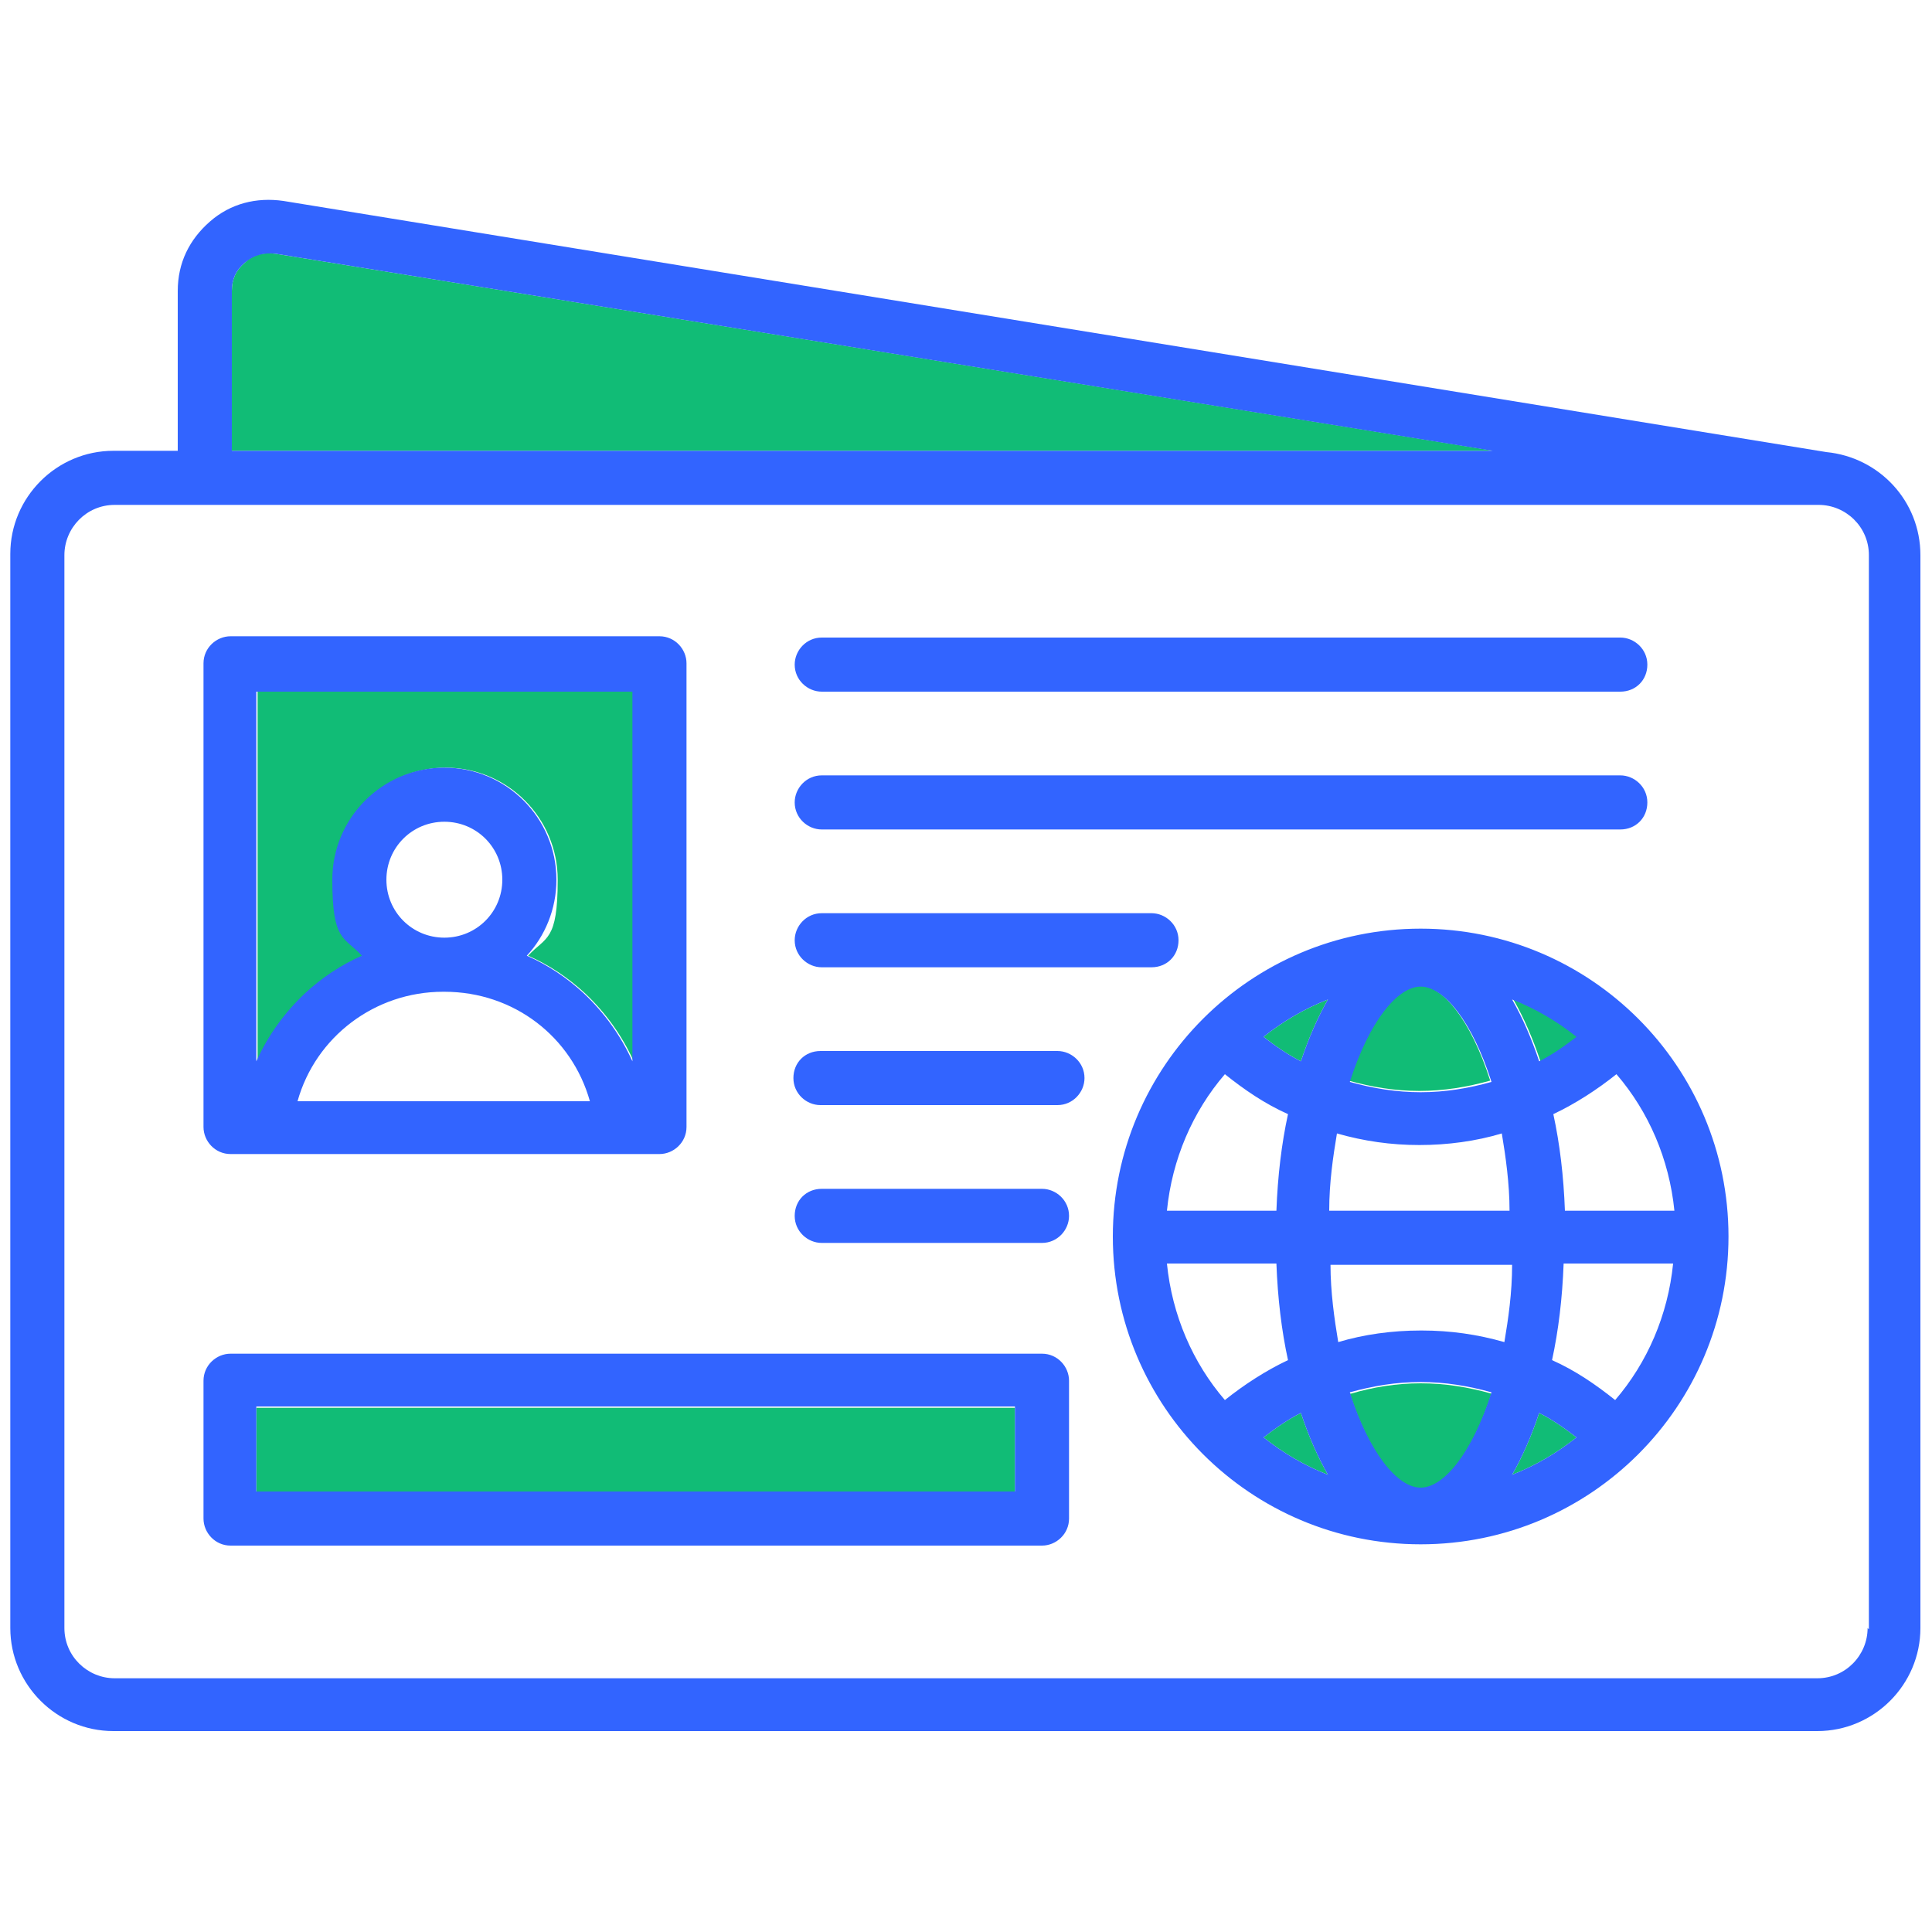 <svg xmlns="http://www.w3.org/2000/svg" id="Camada_1" data-name="Camada 1" viewBox="0 0 150 150"><defs><style>      .cls-1 {        fill: #3264ff;      }      .cls-1, .cls-2 {        stroke-width: 0px;      }      .cls-2 {        fill: #11bc76;      }    </style></defs><g><path class="cls-2" d="M122.5,80.5c-1.5-1.2-3.2-2.2-5-2.9.8,1.4,1.5,3,2.1,4.8,1-.5,2-1.2,2.9-1.9h0Z"></path><path class="cls-2" d="M117.4,114.5c1.8-.7,3.5-1.7,5-2.9-.9-.7-1.9-1.4-2.9-1.9-.6,1.8-1.3,3.4-2.1,4.8h0Z"></path><path class="cls-2" d="M101,82.4c.6-1.8,1.3-3.4,2.1-4.8-1.8.7-3.5,1.7-5,2.9.9.7,1.9,1.4,2.9,1.9h0Z"></path><path class="cls-2" d="M104.8,108.2c1.5,4.7,3.7,7.4,5.5,7.4s4-2.7,5.5-7.4c-1.8-.5-3.6-.8-5.5-.8s-3.7.3-5.4.8h0Z"></path><path class="cls-2" d="M23.8,77.1c1.3-1.2,2.8-2.2,4.4-2.9-1.4-1.5-2.3-3.6-2.3-5.9,0-4.8,3.9-8.7,8.7-8.7s8.7,3.9,8.7,8.7-.9,4.4-2.3,5.9c1.6.7,3.1,1.7,4.4,2.9,1.6,1.5,2.9,3.3,3.8,5.3v-28.7h-29.2v28.7c.9-2,2.2-3.8,3.8-5.3Z"></path><path class="cls-2" d="M19.9,109.3h58.9v6.6H19.9v-6.6Z"></path><path class="cls-2" d="M21.4,19.7c-.9-.1-1.7,0-2.4.7-.7.6-1,1.3-1,2.2v12.4h98L21.4,19.7Z"></path><path class="cls-2" d="M98.1,111.6c1.5,1.2,3.2,2.2,5,2.9-.8-1.4-1.5-3-2.1-4.8-1,.5-2,1.2-2.9,1.9h0Z"></path><path class="cls-2" d="M115.7,83.9c-1.5-4.7-3.7-7.4-5.5-7.4s-4,2.7-5.5,7.4c1.8.5,3.6.8,5.5.8s3.7-.3,5.5-.8h0Z"></path></g><path class="cls-1" d="M141.8,35.1L22,15.6c-2.1-.3-4.1.2-5.7,1.6-1.6,1.4-2.5,3.2-2.5,5.4v12.4h-5c-4.4,0-8,3.6-8,8v83.4c0,4.4,3.6,8,8,8h132.3c4.4,0,8-3.6,8-8V43.1c0-4.2-3.2-7.6-7.3-8h0ZM18,22.6c0-.9.3-1.6,1-2.2.7-.6,1.5-.8,2.4-.7l94.5,15.3H18v-12.4h0ZM145,126.4c0,2.1-1.7,3.9-3.9,3.9H8.9c-2.1,0-3.9-1.7-3.9-3.9V43.1c0-2.1,1.7-3.9,3.9-3.9h132.3c2.1,0,3.9,1.7,3.9,3.9v83.4ZM110.3,72.1c-13.2,0-23.9,10.7-23.9,23.9s10.7,23.9,23.9,23.9,23.9-10.7,23.9-23.9-10.7-23.9-23.9-23.9ZM121.5,94c-.1-2.7-.4-5.2-.9-7.5,1.7-.8,3.4-1.9,4.9-3.1,2.5,2.9,4.1,6.6,4.5,10.6h-8.5ZM110.3,115.5c-1.8,0-4-2.7-5.5-7.4,1.8-.5,3.6-.8,5.5-.8s3.7.3,5.5.8c-1.5,4.7-3.7,7.4-5.5,7.4h0ZM119.5,109.7c1,.5,2,1.2,2.9,1.9-1.5,1.2-3.2,2.2-5,2.9.8-1.4,1.5-3,2.1-4.8h0ZM103.1,114.5c-1.8-.7-3.5-1.7-5-2.9.9-.7,1.9-1.4,2.9-1.9.6,1.8,1.3,3.4,2.1,4.8h0ZM110.3,103.3c-2.2,0-4.4.3-6.4.9-.3-1.8-.6-3.9-.6-6h14.1c0,2.2-.3,4.2-.6,6-2.1-.6-4.2-.9-6.4-.9h0ZM103.2,94c0-2.2.3-4.2.6-6,2.1.6,4.2.9,6.4.9s4.4-.3,6.4-.9c.3,1.8.6,3.9.6,6h-14.1ZM110.3,76.6c1.8,0,4,2.7,5.5,7.4-1.8.5-3.6.8-5.5.8s-3.7-.3-5.5-.8c1.5-4.7,3.7-7.4,5.5-7.4h0ZM101,82.4c-1-.5-2-1.2-2.9-1.9,1.5-1.2,3.2-2.2,5-2.9-.8,1.4-1.5,3-2.1,4.8h0ZM117.4,77.6c1.8.7,3.5,1.7,5,2.9-.9.7-1.9,1.4-2.9,1.9-.6-1.8-1.3-3.4-2.1-4.8h0ZM95.1,83.4c1.5,1.2,3.1,2.3,4.9,3.1-.5,2.3-.8,4.8-.9,7.5h-8.5c.4-4,2-7.7,4.5-10.6ZM90.6,98.1h8.5c.1,2.7.4,5.2.9,7.5-1.7.8-3.4,1.9-4.9,3.1-2.5-2.9-4.1-6.6-4.5-10.6h0ZM125.4,108.7c-1.5-1.2-3.1-2.3-4.9-3.1.5-2.3.8-4.8.9-7.5h8.5c-.4,4-2,7.7-4.5,10.6h0ZM17.9,89.6h33.3c1.1,0,2.1-.9,2.1-2.1v-36c0-1.1-.9-2.1-2.1-2.1H17.9c-1.1,0-2.1.9-2.1,2.1v36c0,1.1.9,2.1,2.1,2.1ZM34.5,72.8c-2.5,0-4.5-2-4.5-4.5s2-4.5,4.5-4.5,4.5,2,4.5,4.5-2,4.5-4.5,4.5ZM34.5,77c5.4,0,9.9,3.5,11.3,8.5h-22.7c1.4-5,6-8.5,11.3-8.5ZM49.1,53.7v28.7c-.9-2-2.2-3.8-3.8-5.3-1.3-1.2-2.8-2.2-4.4-2.9,1.4-1.5,2.3-3.6,2.3-5.9,0-4.8-3.9-8.7-8.7-8.7s-8.7,3.9-8.7,8.7.9,4.4,2.3,5.9c-1.6.7-3.1,1.7-4.4,2.9-1.6,1.5-2.9,3.3-3.8,5.3v-28.7h29.2ZM61.7,73c0-1.1.9-2.1,2.1-2.1h25.6c1.1,0,2.1.9,2.1,2.1s-.9,2.1-2.1,2.1h-25.6c-1.1,0-2.1-.9-2.1-2.1h0ZM61.7,51.6c0-1.1.9-2.1,2.1-2.1h62c1.1,0,2.1.9,2.1,2.1s-.9,2.1-2.1,2.1h-62c-1.1,0-2.1-.9-2.1-2.1ZM61.7,62.3c0-1.1.9-2.1,2.1-2.1h62c1.1,0,2.1.9,2.1,2.1s-.9,2.1-2.1,2.1h-62c-1.1,0-2.1-.9-2.1-2.1ZM83,94.4c0,1.1-.9,2.1-2.1,2.1h-17.1c-1.1,0-2.1-.9-2.1-2.1s.9-2.1,2.1-2.1h17.1c1.1,0,2.1.9,2.1,2.1ZM84.2,83.7c0,1.1-.9,2.1-2.1,2.1h-18.4c-1.1,0-2.1-.9-2.1-2.1s.9-2.1,2.1-2.1h18.4c1.1,0,2.1.9,2.1,2.1ZM80.9,105.1H17.9c-1.1,0-2.1.9-2.1,2.1v10.7c0,1.1.9,2.1,2.1,2.1h63c1.1,0,2.1-.9,2.1-2.1v-10.7c0-1.1-.9-2.1-2.1-2.1ZM78.8,115.8H19.9v-6.6h58.9v6.6Z"></path></svg>